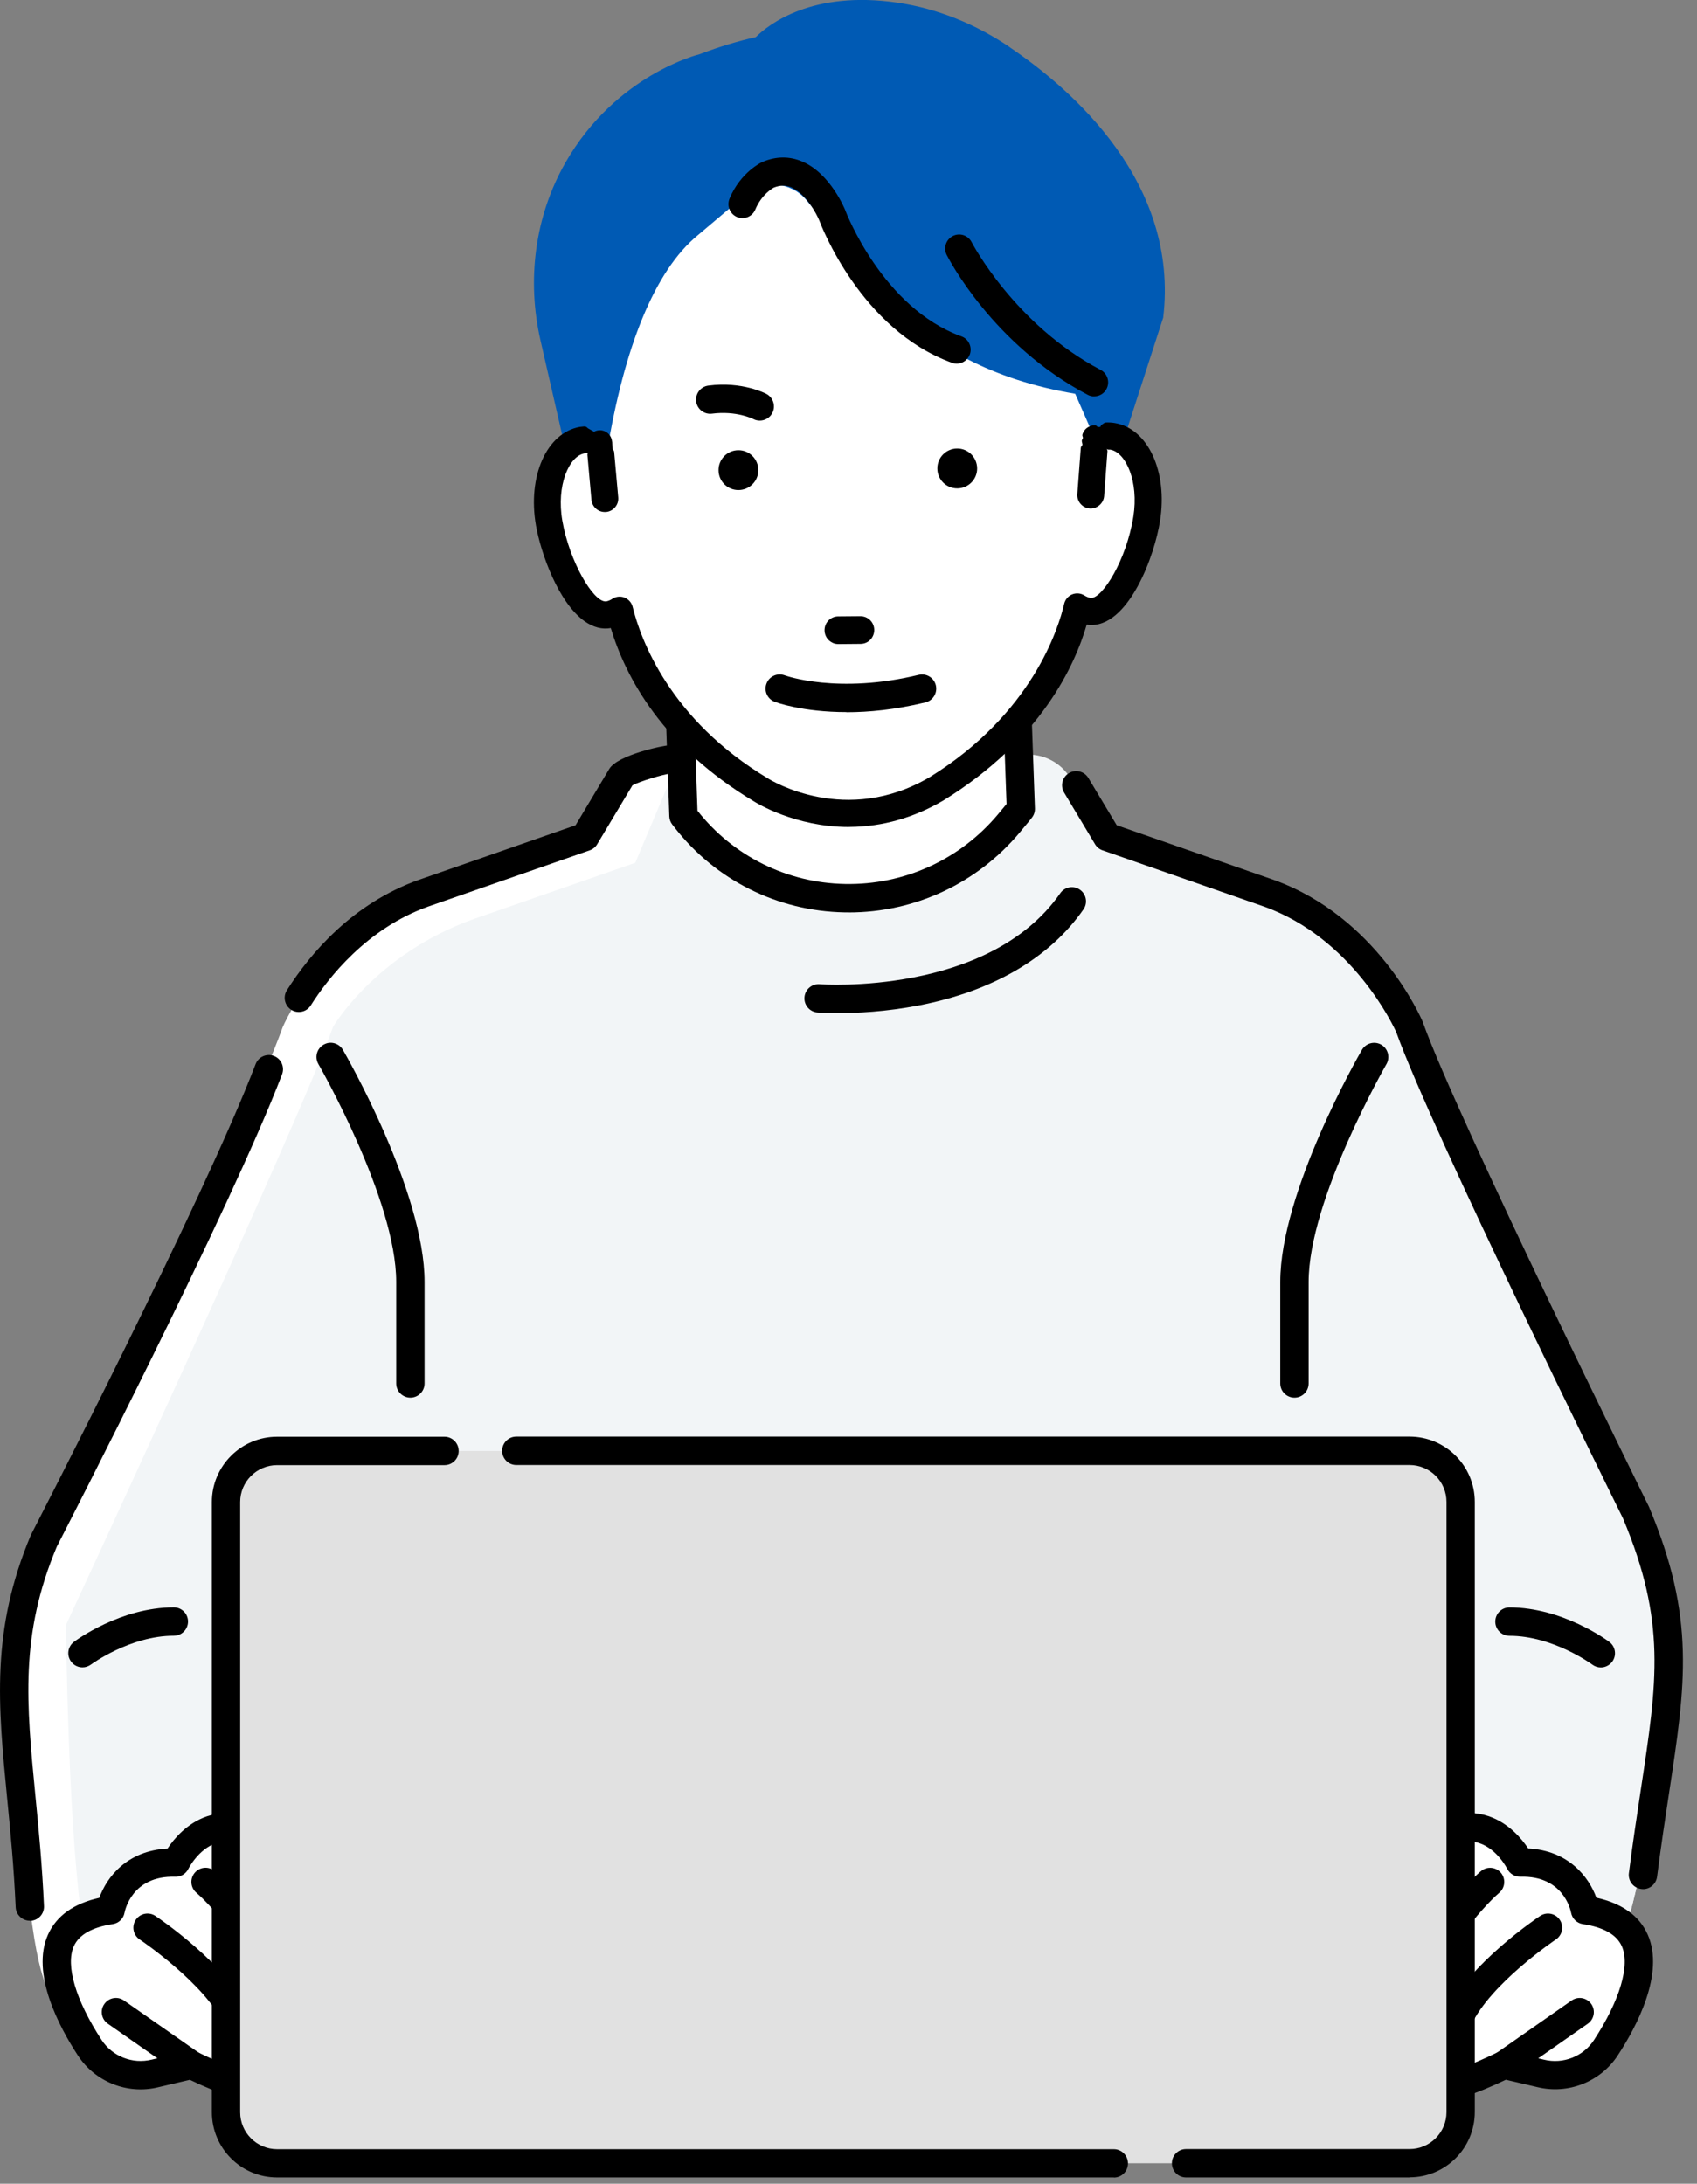 <svg width="108" height="139" viewBox="0 0 108 139" fill="none" xmlns="http://www.w3.org/2000/svg">
<rect x="0" y="0" width="108" height="139" fill="#808080" stroke="none"/>
<g clip-path="url(#clip0_7262_131395)">
<path d="M89.7 65.367C89.7 65.367 87.017 59.098 80.752 56.856L70.463 53.274L68.492 49.982L42.604 48.346C42.159 48.346 39.782 49.026 39.551 49.409L37.233 53.274L26.945 56.856C20.684 59.098 17.997 65.367 17.997 65.367C15.758 71.637 0.998 103.443 0.998 103.443C1.447 132.112 4.131 126.734 4.131 126.734L53.846 124.413L100.306 125.611C100.306 125.611 104.333 131.435 106.345 102.093C106.345 102.093 91.93 71.633 89.696 65.363L89.7 65.367Z" fill="white"/>
<path d="M89.7 65.367C89.7 65.367 87.017 59.098 80.752 56.857L70.463 53.274L68.106 49.504C67.526 48.577 66.504 48.02 65.411 48.031L42.608 48.346C42.163 48.346 42.978 49.027 42.747 49.409L40.43 54.918L30.142 58.501C23.88 60.742 21.193 65.367 21.193 65.367C18.955 71.637 4.194 103.443 4.194 103.443C4.644 132.112 7.327 126.734 7.327 126.734L53.85 124.413L100.31 125.611C100.31 125.611 104.337 131.435 106.349 102.093C106.349 102.093 91.934 71.633 89.7 65.363V65.367Z" fill="#F2F5F7"/>
<path d="M104.56 120.245C104.52 120.245 104.484 120.245 104.444 120.237C103.951 120.173 103.601 119.723 103.665 119.23C103.92 117.232 104.194 115.444 104.432 113.864C105.474 107.009 106.05 103.231 103.291 96.651C102.639 95.334 91.099 71.955 88.861 65.705C88.69 65.323 86.078 59.722 80.449 57.708L70.169 54.126C69.97 54.058 69.799 53.919 69.692 53.739L67.72 50.447C67.466 50.021 67.601 49.468 68.03 49.209C68.455 48.955 69.008 49.09 69.266 49.52L71.071 52.529L81.053 56.004C87.617 58.353 90.415 64.742 90.531 65.013C90.538 65.029 90.546 65.049 90.55 65.064C92.745 71.215 104.802 95.628 104.925 95.875C104.933 95.891 104.941 95.907 104.949 95.927C107.919 102.989 107.279 107.184 106.221 114.135C105.983 115.703 105.712 117.482 105.458 119.461C105.398 119.915 105.013 120.249 104.568 120.249L104.56 120.245Z" fill="black"/>
<path d="M1.897 122.259C1.42 122.259 1.018 121.881 0.998 121.399C0.883 118.847 0.668 116.634 0.458 114.493C-0.127 108.506 -0.584 103.777 1.96 97.718C1.968 97.698 1.98 97.674 1.992 97.654C2.099 97.443 12.964 76.381 16.267 67.735C16.446 67.269 16.967 67.039 17.432 67.214C17.897 67.393 18.128 67.914 17.953 68.38C14.673 76.963 4.099 97.507 3.614 98.45C1.257 104.075 1.678 108.374 2.254 114.321C2.457 116.387 2.684 118.724 2.799 121.323C2.823 121.821 2.437 122.243 1.94 122.267C1.924 122.267 1.913 122.267 1.901 122.267L1.897 122.259Z" fill="black"/>
<path d="M19.018 64.416C18.851 64.416 18.684 64.372 18.537 64.277C18.116 64.01 17.992 63.453 18.259 63.031C19.765 60.654 22.445 57.51 26.643 56.009L36.629 52.53L38.775 48.943C39.312 48.051 42.234 47.442 42.6 47.442C43.097 47.442 43.502 47.844 43.502 48.346C43.502 48.848 43.109 49.242 42.616 49.25C42.242 49.282 40.688 49.739 40.25 49.99L38.004 53.74C37.897 53.923 37.726 54.058 37.527 54.126L27.239 57.709C23.335 59.106 20.886 62.247 19.777 63.998C19.606 64.269 19.316 64.416 19.018 64.416Z" fill="black"/>
<path d="M43.498 51.928L43.049 38.94H64.52L64.969 51.483C64.969 51.483 64.691 51.833 64.202 52.418C58.791 58.867 48.793 58.751 43.629 52.104C43.586 52.044 43.538 51.988 43.494 51.928H43.498Z" fill="white"/>
<path d="M54.017 58.075C53.926 58.075 53.839 58.075 53.747 58.075C49.477 57.995 45.534 56.021 42.922 52.661L42.783 52.482C42.668 52.335 42.604 52.151 42.596 51.965L42.147 38.975C42.139 38.733 42.23 38.494 42.401 38.319C42.572 38.144 42.807 38.044 43.049 38.044H64.52C65.005 38.044 65.403 38.43 65.419 38.912L65.864 51.455C65.872 51.67 65.804 51.877 65.673 52.044C65.673 52.044 65.391 52.406 64.89 52.999C62.175 56.236 58.223 58.079 54.013 58.079L54.017 58.075ZM44.389 51.606C46.667 54.5 50.086 56.2 53.783 56.268C57.544 56.339 61.093 54.723 63.514 51.833C63.749 51.554 63.932 51.331 64.059 51.176L63.654 39.839H43.984L44.389 51.606Z" fill="black"/>
<path d="M11.179 118.561C11.179 118.561 12.857 115.09 16.212 116.77C16.212 116.77 17.106 111.786 20.795 116.32C20.795 116.32 25.939 130.654 20.907 131.829C20.907 131.829 18.78 130.821 16.096 127.629C16.096 127.629 22.024 136.251 12.181 131.435L9.851 131.98C8.265 132.366 6.603 131.713 5.709 130.348C4.377 128.314 1.105 122.478 7.033 121.582C7.033 121.582 7.593 118.445 11.171 118.557L11.179 118.561Z" fill="white"/>
<path d="M16.617 133.799C15.54 133.799 14.061 133.333 12.082 132.386L10.062 132.86C8.114 133.333 6.063 132.525 4.962 130.845C3.777 129.034 1.948 125.623 3.053 123.147C3.586 121.953 4.687 121.164 6.321 120.802C6.782 119.508 8.062 117.801 10.662 117.665C11.068 117.052 11.895 116.053 13.163 115.619C13.95 115.349 14.777 115.337 15.627 115.575C15.934 114.803 16.514 113.852 17.548 113.581C18.76 113.267 20.052 113.975 21.495 115.751C21.559 115.83 21.61 115.918 21.646 116.017C22.044 117.128 25.478 126.988 23.296 131.005C22.807 131.9 22.056 132.493 21.113 132.712C20.915 132.76 20.708 132.736 20.525 132.649C20.474 132.625 19.802 132.298 18.76 131.49C18.808 132.115 18.692 132.688 18.311 133.13C17.925 133.58 17.373 133.807 16.621 133.807L16.617 133.799ZM12.185 130.535C12.32 130.535 12.455 130.567 12.578 130.626C16.24 132.418 16.939 131.944 16.947 131.94C17.154 131.586 16.498 129.802 15.357 128.139C15.083 127.74 15.17 127.203 15.552 126.909C15.934 126.618 16.478 126.678 16.788 127.044C18.724 129.345 20.354 130.455 21.002 130.845C21.296 130.71 21.527 130.475 21.714 130.133C23.212 127.374 21.034 119.692 20 116.766C19.011 115.579 18.319 115.241 18.001 115.321C17.587 115.428 17.21 116.32 17.098 116.925C17.047 117.204 16.868 117.442 16.613 117.57C16.359 117.697 16.061 117.697 15.81 117.57C15.047 117.188 14.375 117.108 13.747 117.323C12.618 117.709 11.998 118.939 11.99 118.951C11.835 119.274 11.505 119.477 11.151 119.461C8.38 119.373 7.947 121.646 7.927 121.742C7.86 122.124 7.558 122.418 7.176 122.474C5.86 122.673 5.029 123.147 4.699 123.879C4.155 125.097 4.819 127.33 6.468 129.854C7.152 130.897 8.428 131.399 9.645 131.104L11.978 130.559C12.046 130.543 12.113 130.535 12.185 130.535Z" fill="black"/>
<path d="M12.185 132.338C12.006 132.338 11.827 132.286 11.672 132.175L6.862 128.815C6.452 128.529 6.353 127.967 6.639 127.561C6.925 127.151 7.486 127.052 7.891 127.338L12.701 130.698C13.111 130.985 13.21 131.546 12.924 131.952C12.749 132.203 12.471 132.338 12.185 132.338Z" fill="black"/>
<path d="M15.095 129.428C14.753 129.428 14.427 129.233 14.276 128.903C13.059 126.259 8.933 123.481 8.889 123.453C8.476 123.178 8.364 122.617 8.639 122.203C8.913 121.789 9.473 121.678 9.887 121.952C10.074 122.076 14.478 125.041 15.909 128.146C16.116 128.6 15.921 129.133 15.468 129.344C15.345 129.4 15.218 129.428 15.091 129.428H15.095Z" fill="black"/>
<path d="M15.766 123.828C15.476 123.828 15.189 123.688 15.014 123.425C13.77 121.559 12.514 120.492 12.502 120.48C12.12 120.161 12.073 119.592 12.391 119.21C12.709 118.828 13.277 118.776 13.659 119.094C13.719 119.142 15.118 120.321 16.517 122.422C16.791 122.836 16.68 123.398 16.267 123.672C16.112 123.776 15.941 123.824 15.77 123.824L15.766 123.828Z" fill="black"/>
<path d="M96.732 118.561C96.732 118.561 95.054 115.09 91.699 116.77C91.699 116.77 90.805 111.786 87.115 116.32C87.115 116.32 81.971 130.654 87.004 131.829C87.004 131.829 89.131 130.821 91.814 127.629C91.814 127.629 85.887 136.251 95.73 131.435L98.06 131.98C99.646 132.366 101.308 131.713 102.202 130.348C103.534 128.314 106.805 122.478 100.878 121.582C100.878 121.582 100.318 118.445 96.74 118.557L96.732 118.561Z" fill="white"/>
<path d="M91.294 133.799C90.543 133.799 89.99 133.572 89.605 133.122C89.39 132.871 89.104 132.366 89.168 131.474C88.118 132.29 87.442 132.617 87.391 132.641C87.208 132.728 86.997 132.748 86.802 132.704C85.864 132.485 85.109 131.896 84.62 130.997C82.437 126.98 85.872 117.124 86.27 116.009C86.305 115.914 86.353 115.822 86.421 115.742C87.864 113.967 89.156 113.262 90.368 113.573C91.402 113.84 91.982 114.795 92.288 115.567C93.135 115.328 93.962 115.344 94.753 115.611C96.021 116.045 96.848 117.044 97.254 117.657C99.849 117.793 101.129 119.5 101.595 120.794C103.232 121.156 104.33 121.944 104.862 123.139C105.967 125.615 104.143 129.026 102.954 130.837C101.853 132.517 99.802 133.325 97.846 132.852L95.834 132.382C93.855 133.329 92.372 133.795 91.298 133.795L91.294 133.799ZM90.969 131.952C90.969 131.952 91.684 132.41 95.329 130.626C95.516 130.535 95.727 130.511 95.93 130.559L98.259 131.104C99.484 131.403 100.76 130.901 101.444 129.854C103.093 127.33 103.757 125.097 103.213 123.879C102.883 123.143 102.052 122.673 100.736 122.474C100.354 122.418 100.052 122.12 99.985 121.741C99.937 121.507 99.448 119.381 96.761 119.46C96.415 119.472 96.081 119.273 95.922 118.955C95.906 118.927 95.282 117.701 94.153 117.323C93.529 117.112 92.857 117.195 92.101 117.574C91.847 117.701 91.549 117.701 91.294 117.574C91.04 117.446 90.861 117.207 90.813 116.929C90.702 116.328 90.325 115.436 89.911 115.328C89.589 115.245 88.901 115.587 87.911 116.773C86.882 119.699 84.703 127.386 86.198 130.141C86.385 130.483 86.615 130.714 86.91 130.853C87.554 130.467 89.183 129.356 91.124 127.052C91.434 126.685 91.974 126.626 92.36 126.916C92.742 127.207 92.829 127.748 92.555 128.146C91.414 129.81 90.754 131.594 90.972 131.956L90.969 131.952Z" fill="black"/>
<path d="M95.727 132.338C95.441 132.338 95.162 132.203 94.987 131.952C94.701 131.542 94.805 130.981 95.21 130.698L100.02 127.338C100.43 127.052 100.99 127.155 101.273 127.561C101.559 127.971 101.455 128.533 101.05 128.815L96.24 132.175C96.081 132.286 95.902 132.338 95.727 132.338Z" fill="black"/>
<path d="M92.816 129.428C92.689 129.428 92.562 129.4 92.439 129.344C91.986 129.137 91.791 128.6 91.998 128.146C93.429 125.037 97.833 122.076 98.02 121.952C98.434 121.678 98.994 121.789 99.268 122.203C99.543 122.617 99.431 123.178 99.018 123.453C98.978 123.481 94.852 126.259 93.631 128.903C93.48 129.233 93.154 129.428 92.812 129.428H92.816Z" fill="black"/>
<path d="M92.145 123.827C91.974 123.827 91.799 123.78 91.648 123.676C91.234 123.402 91.123 122.84 91.397 122.426C92.797 120.324 94.196 119.146 94.256 119.098C94.637 118.78 95.206 118.832 95.524 119.214C95.842 119.596 95.79 120.165 95.409 120.484C95.409 120.484 94.14 121.558 92.896 123.429C92.721 123.688 92.435 123.831 92.145 123.831V123.827Z" fill="black"/>
<path d="M82.381 88.965C81.884 88.965 81.478 88.562 81.478 88.061V81.596C81.478 75.88 86.46 67.194 86.674 66.828C86.925 66.398 87.473 66.251 87.907 66.498C88.336 66.748 88.483 67.298 88.237 67.731C88.189 67.819 83.283 76.362 83.283 81.596V88.061C83.283 88.559 82.882 88.965 82.381 88.965Z" fill="black"/>
<path d="M26.118 88.964C25.622 88.964 25.216 88.562 25.216 88.061V81.596C25.216 76.361 20.314 67.819 20.263 67.731C20.012 67.301 20.159 66.748 20.593 66.497C21.022 66.246 21.575 66.394 21.825 66.828C22.036 67.194 27.021 75.876 27.021 81.596V88.061C27.021 88.558 26.619 88.964 26.118 88.964Z" fill="black"/>
<path d="M89.712 92.356H17.635C15.841 92.356 14.387 93.812 14.387 95.609V134.444C14.387 136.241 15.841 137.697 17.635 137.697H89.712C91.505 137.697 92.96 136.241 92.96 134.444V95.609C92.96 93.812 91.505 92.356 89.712 92.356Z" fill="#E1E1E1"/>
<path d="M70.885 138.6H17.635C15.345 138.6 13.484 136.737 13.484 134.444V95.608C13.484 93.315 15.345 91.452 17.635 91.452H28.289C28.785 91.452 29.191 91.854 29.191 92.356C29.191 92.857 28.79 93.259 28.289 93.259H17.635C16.339 93.259 15.285 94.314 15.285 95.612V134.448C15.285 135.745 16.339 136.8 17.635 136.8H70.885C71.381 136.8 71.787 137.202 71.787 137.704C71.787 138.205 71.385 138.608 70.885 138.608V138.6Z" fill="black"/>
<path d="M89.708 138.6H75.484C74.987 138.6 74.582 138.198 74.582 137.696C74.582 137.195 74.983 136.792 75.484 136.792H89.708C91.004 136.792 92.057 135.738 92.057 134.44V95.604C92.057 94.306 91.004 93.252 89.708 93.252H32.86C32.364 93.252 31.958 92.85 31.958 92.348C31.958 91.846 32.359 91.444 32.86 91.444H89.708C91.998 91.444 93.858 93.307 93.858 95.6V134.436C93.858 136.729 91.998 138.592 89.708 138.592V138.6Z" fill="black"/>
<path d="M5.252 106.133C4.977 106.133 4.707 106.01 4.528 105.771C4.23 105.373 4.309 104.807 4.707 104.509C4.826 104.417 7.669 102.312 11.063 102.312C11.56 102.312 11.966 102.714 11.966 103.215C11.966 103.717 11.564 104.119 11.063 104.119C8.285 104.119 5.812 105.938 5.788 105.954C5.625 106.073 5.438 106.133 5.252 106.133Z" fill="black"/>
<path d="M101.876 106.138C101.69 106.138 101.499 106.078 101.34 105.959C101.304 105.931 98.839 104.124 96.064 104.124C95.568 104.124 95.162 103.722 95.162 103.22C95.162 102.718 95.564 102.316 96.064 102.316C99.456 102.316 102.302 104.422 102.421 104.514C102.819 104.812 102.898 105.378 102.6 105.776C102.425 106.01 102.151 106.138 101.88 106.138H101.876Z" fill="black"/>
<path d="M70.809 27.777C70.431 27.718 70.053 27.777 69.688 27.933C69.429 25.6 70.212 26.922 69.417 25.063L68.431 22.607C57.61 20.795 54.49 13.988 51.309 10.258C50.328 9.108 48.606 8.969 47.453 9.944L44.42 12.508C41.661 14.764 39.121 18.662 38.028 25.321L38.183 28.156C37.817 28.004 37.435 27.949 37.062 28.016C35.44 28.303 34.498 30.671 34.959 33.299C35.42 35.93 37.117 39.413 38.739 39.126C38.994 39.079 39.232 38.979 39.451 38.836C40.035 41.212 42.047 46.451 48.475 50.296C48.475 50.296 53.734 53.656 59.598 50.217C65.971 46.28 68.022 41.013 68.575 38.629C68.797 38.768 69.032 38.868 69.29 38.907C70.916 39.17 72.566 35.659 72.987 33.024C73.409 30.389 72.434 28.036 70.809 27.773V27.777Z" fill="white"/>
<path d="M64.262 3.001C62.115 1.548 59.686 0.549 57.122 0.171C51.7 -0.629 48.921 1.548 48.098 2.364C47.013 2.607 45.82 2.957 44.508 3.455C44.508 3.455 39.193 4.733 35.977 10.365C34.029 13.781 33.516 17.841 34.399 21.678L35.985 28.593C36.295 28.291 36.653 28.091 37.058 28.02C37.436 27.952 37.814 28.008 38.179 28.159L38.625 28.792C39.718 22.128 41.658 17.224 44.417 14.967L47.45 12.403C48.603 11.428 50.324 11.564 51.306 12.718C54.486 16.448 57.607 23.255 68.428 25.066L69.684 27.936C69.426 25.604 70.479 29.799 69.684 27.936C70.05 27.781 70.427 27.717 70.805 27.781C71.052 27.821 71.282 27.916 71.497 28.044L74.029 20.218C75.051 11.667 68.305 5.744 64.258 3.005L64.262 3.001Z" fill="#005AB4"/>
<path d="M70.928 27.009C70.733 26.977 70.538 26.969 70.344 26.981L68.92 28.016C68.948 28.259 69.087 28.478 69.298 28.601C69.509 28.724 69.763 28.74 69.99 28.645C70.232 28.541 70.467 28.506 70.685 28.541C71.719 28.709 72.602 30.544 72.224 32.904C71.783 35.659 70.208 38.27 69.413 38.147C69.27 38.123 69.127 38.067 68.98 37.976C68.769 37.844 68.507 37.824 68.276 37.916C68.046 38.011 67.879 38.214 67.819 38.457C67.275 40.81 65.287 45.794 59.205 49.551C53.838 52.7 49.079 49.77 48.861 49.635C42.707 45.953 40.767 40.997 40.19 38.656C40.131 38.413 39.96 38.214 39.725 38.123C39.495 38.031 39.232 38.055 39.022 38.191C38.875 38.286 38.736 38.342 38.592 38.37C37.793 38.509 36.187 35.917 35.706 33.171C35.293 30.814 36.155 28.967 37.181 28.788C37.4 28.748 37.634 28.78 37.881 28.884C38.123 28.983 38.406 28.951 38.62 28.796C38.835 28.641 38.958 28.386 38.942 28.123L37.348 27.224C37.205 27.224 37.058 27.24 36.915 27.264C34.844 27.63 33.643 30.345 34.188 33.446C34.621 35.91 36.434 40.332 38.863 39.902C38.883 39.902 38.902 39.894 38.922 39.89C39.785 42.792 42.071 47.386 48.05 50.965C48.201 51.06 50.654 52.589 54.088 52.565C55.853 52.553 57.881 52.131 59.992 50.893C65.935 47.223 68.272 42.589 69.095 39.675C69.115 39.679 69.135 39.683 69.159 39.687C69.266 39.703 69.37 39.711 69.473 39.711C71.743 39.695 73.361 35.523 73.738 33.163C74.235 30.058 72.999 27.359 70.92 27.021L70.928 27.009Z" fill="black"/>
<path d="M69.426 32.291C69.406 32.291 69.382 32.291 69.362 32.291C68.937 32.26 68.619 31.886 68.651 31.459L68.917 27.877C68.949 27.451 69.319 27.128 69.744 27.16C70.169 27.192 70.487 27.566 70.455 27.992L70.189 31.575C70.157 31.981 69.823 32.288 69.426 32.291Z" fill="black"/>
<path d="M38.501 32.515C38.103 32.515 37.765 32.212 37.73 31.81L37.412 28.231C37.372 27.805 37.686 27.427 38.111 27.392C38.541 27.356 38.91 27.67 38.95 28.096L39.268 31.675C39.308 32.101 38.994 32.479 38.568 32.515C38.548 32.515 38.525 32.515 38.505 32.515H38.501Z" fill="black"/>
<path d="M73.608 33.131C73.437 34.186 72.98 35.818 72.201 37.239C71.62 38.294 70.682 39.552 69.482 39.56C69.382 39.56 69.287 39.552 69.191 39.536L69.128 39.524C69.052 39.508 68.985 39.556 68.969 39.624C68.261 42.131 66.146 46.916 59.929 50.758C58.084 51.84 56.12 52.398 54.097 52.41H54.017C50.666 52.41 48.237 50.897 48.13 50.829C42.302 47.342 39.984 42.928 39.066 39.839C39.05 39.779 38.991 39.735 38.931 39.735L38.847 39.747C38.347 39.839 37.842 39.707 37.349 39.361C35.715 38.21 34.634 35.097 34.336 33.406C33.807 30.384 34.956 27.741 36.951 27.391C37.035 27.375 37.118 27.371 37.206 27.367L37.249 28.207C37.253 28.283 37.269 28.358 37.293 28.43L37.309 28.625C37.261 28.625 37.214 28.629 37.17 28.637C36.077 28.832 35.154 30.747 35.58 33.187C36.033 35.778 37.559 38.509 38.545 38.509C38.577 38.509 38.605 38.509 38.629 38.501C38.792 38.473 38.947 38.406 39.11 38.302C39.281 38.194 39.495 38.171 39.682 38.246C39.869 38.322 40.012 38.485 40.06 38.684C40.565 40.742 42.433 45.945 48.794 49.751C48.997 49.878 53.855 52.855 59.285 49.667C65.88 45.595 67.593 40.077 67.963 38.481C68.011 38.282 68.15 38.119 68.337 38.039C68.523 37.96 68.738 37.98 68.909 38.087C69.072 38.191 69.231 38.254 69.394 38.282C69.418 38.282 69.438 38.286 69.462 38.286C70.372 38.286 71.906 35.766 72.364 32.92C72.753 30.476 71.803 28.573 70.706 28.394C70.662 28.386 70.615 28.394 70.567 28.394L70.595 27.996C70.615 27.753 70.535 27.514 70.376 27.327C70.34 27.283 70.3 27.248 70.257 27.212L70.392 27.116C70.559 27.108 70.734 27.116 70.905 27.144C72.904 27.471 74.089 30.094 73.604 33.123L73.608 33.131ZM37.87 31.794L37.615 28.947C37.651 28.955 37.687 28.967 37.722 28.979C37.858 29.055 38.013 29.103 38.176 29.103H38.184C38.184 29.103 38.215 29.103 38.227 29.103C38.474 29.091 38.7 28.979 38.863 28.8L39.122 31.686C39.138 31.853 39.086 32.016 38.979 32.148C38.871 32.279 38.72 32.359 38.553 32.375C38.533 32.375 38.514 32.375 38.498 32.375C38.176 32.375 37.901 32.124 37.87 31.797V31.794ZM69.935 28.517C69.752 28.593 69.541 28.581 69.37 28.482C69.223 28.394 69.116 28.251 69.076 28.084L70.014 27.403C70.07 27.439 70.126 27.474 70.165 27.522C70.277 27.65 70.328 27.813 70.316 27.984L70.285 28.418C70.169 28.438 70.054 28.47 69.935 28.517ZM69.664 27.303L69.108 27.709C69.144 27.614 69.195 27.522 69.275 27.455C69.386 27.359 69.517 27.311 69.66 27.307L69.664 27.303ZM69.013 28.537C69.076 28.609 69.144 28.673 69.231 28.724C69.478 28.872 69.784 28.888 70.05 28.776C70.126 28.744 70.193 28.728 70.265 28.712L70.054 31.563C70.03 31.905 69.716 32.176 69.378 32.148C69.032 32.12 68.77 31.817 68.798 31.467L69.016 28.537H69.013Z" fill="black"/>
<path d="M54.014 52.641C50.595 52.641 48.11 51.092 48.007 51.025C42.167 47.533 39.814 43.103 38.871 39.978C38.315 40.078 37.758 39.93 37.214 39.552C35.524 38.362 34.411 35.181 34.109 33.45C33.56 30.305 34.789 27.546 36.908 27.172C36.983 27.16 37.063 27.152 37.142 27.148H37.182C37.246 27.14 37.301 27.16 37.349 27.2C37.393 27.24 37.42 27.296 37.424 27.355L37.468 28.195C37.468 28.247 37.48 28.299 37.5 28.362C37.504 28.378 37.508 28.394 37.508 28.406L37.524 28.601C37.528 28.657 37.512 28.713 37.48 28.756C37.532 28.721 37.599 28.705 37.663 28.721C37.703 28.729 37.746 28.741 37.79 28.756C37.806 28.76 37.818 28.768 37.83 28.776C37.941 28.84 38.056 28.868 38.172 28.868C38.398 28.856 38.569 28.776 38.697 28.637C38.756 28.569 38.852 28.546 38.935 28.577C39.019 28.605 39.078 28.681 39.086 28.772L39.344 31.658C39.364 31.885 39.297 32.108 39.15 32.283C39.003 32.459 38.796 32.57 38.569 32.59C38.538 32.59 38.506 32.594 38.478 32.59C38.053 32.59 37.679 32.248 37.639 31.81L37.385 28.963C37.381 28.908 37.397 28.852 37.428 28.808C37.393 28.832 37.353 28.848 37.309 28.848C37.269 28.848 37.23 28.848 37.194 28.86C36.208 29.035 35.397 30.906 35.787 33.147C36.24 35.743 37.742 38.282 38.53 38.282H38.573C38.705 38.258 38.832 38.207 38.971 38.115C39.205 37.964 39.496 37.936 39.75 38.039C40.005 38.143 40.199 38.362 40.263 38.633C40.764 40.663 42.604 45.798 48.893 49.56C49.096 49.687 53.843 52.593 59.154 49.476C65.669 45.452 67.363 40.01 67.725 38.438C67.788 38.167 67.975 37.944 68.23 37.836C68.484 37.733 68.774 37.753 69.009 37.9C69.148 37.988 69.279 38.039 69.414 38.063C69.418 38.063 69.43 38.063 69.446 38.063C70.157 38.063 71.676 35.695 72.129 32.888C72.487 30.643 71.648 28.784 70.658 28.621C70.599 28.621 70.571 28.621 70.547 28.621C70.503 28.621 70.46 28.605 70.424 28.577C70.46 28.617 70.484 28.669 70.48 28.725L70.269 31.575C70.253 31.798 70.142 32.013 69.967 32.16C69.792 32.307 69.569 32.387 69.35 32.367C68.881 32.331 68.528 31.917 68.563 31.447L68.782 28.518C68.79 28.43 68.846 28.354 68.925 28.323C68.893 28.263 68.87 28.195 68.854 28.128C68.834 28.04 68.865 27.944 68.941 27.893L68.965 27.877C68.889 27.817 68.862 27.713 68.897 27.622C68.953 27.479 69.028 27.363 69.128 27.276C69.275 27.148 69.458 27.077 69.653 27.073C69.748 27.061 69.835 27.128 69.871 27.216H69.875C69.923 27.18 69.979 27.164 70.034 27.172C70.046 27.116 70.078 27.069 70.122 27.033L70.257 26.937C70.293 26.913 70.332 26.898 70.376 26.893C70.559 26.886 70.746 26.893 70.937 26.925C73.059 27.272 74.328 30.01 73.827 33.163C73.656 34.234 73.187 35.898 72.392 37.343C71.783 38.45 70.786 39.771 69.478 39.783C69.362 39.787 69.251 39.775 69.16 39.759C68.42 42.323 66.262 47.108 60.044 50.949C58.16 52.056 56.16 52.621 54.093 52.637H54.014V52.641ZM38.903 39.516C39.098 39.516 39.237 39.624 39.285 39.775C40.191 42.828 42.485 47.187 48.249 50.638C48.353 50.706 50.73 52.187 54.022 52.187H54.101C56.085 52.171 58.009 51.626 59.822 50.563C65.968 46.765 68.058 42.04 68.758 39.564C68.806 39.377 68.985 39.266 69.18 39.305L69.235 39.313C69.307 39.325 69.394 39.337 69.478 39.333C70.575 39.325 71.457 38.127 72.006 37.128C72.773 35.731 73.222 34.126 73.389 33.091C73.855 30.189 72.749 27.678 70.873 27.371C70.805 27.359 70.738 27.351 70.67 27.347C70.79 27.546 70.845 27.777 70.825 28.016L70.813 28.187C72.014 28.446 73 30.392 72.59 32.96C72.141 35.763 70.591 38.513 69.466 38.513C69.434 38.513 69.402 38.513 69.366 38.505C69.164 38.473 68.977 38.398 68.79 38.278C68.679 38.211 68.543 38.199 68.424 38.25C68.305 38.302 68.214 38.406 68.186 38.533C67.812 40.149 66.075 45.738 59.408 49.858C53.862 53.114 48.889 50.073 48.679 49.942C42.251 46.096 40.362 40.826 39.845 38.74C39.814 38.613 39.722 38.509 39.603 38.457C39.484 38.41 39.344 38.422 39.233 38.493C39.046 38.613 38.864 38.688 38.673 38.724C38.641 38.732 38.593 38.74 38.526 38.732C37.317 38.732 35.795 35.719 35.361 33.223C34.916 30.667 35.87 28.709 37.063 28.426C37.043 28.35 37.031 28.283 37.031 28.215L36.999 27.61C35.131 27.94 34.061 30.468 34.57 33.366C34.86 35.022 35.91 38.063 37.488 39.174C37.929 39.484 38.379 39.604 38.82 39.524L38.907 39.508C38.907 39.508 38.911 39.508 38.915 39.508L38.903 39.516ZM38.096 31.774C38.116 31.981 38.291 32.144 38.498 32.144C38.641 32.132 38.74 32.08 38.808 31.997C38.879 31.913 38.911 31.806 38.899 31.698L38.677 29.206C38.541 29.27 38.394 29.31 38.239 29.318C38.224 29.318 38.204 29.318 38.18 29.318C38.072 29.318 37.969 29.302 37.866 29.274L38.088 31.766L38.096 31.774ZM69.203 28.967L69.017 31.487C69.001 31.71 69.168 31.909 69.39 31.925C69.49 31.933 69.597 31.897 69.68 31.826C69.764 31.754 69.82 31.65 69.828 31.547L70.014 29.027C69.748 29.107 69.458 29.083 69.207 28.967H69.203ZM69.35 28.159C69.386 28.211 69.43 28.255 69.482 28.287C69.589 28.35 69.724 28.358 69.844 28.311C69.915 28.279 69.99 28.255 70.07 28.235L70.09 27.968C70.098 27.865 70.066 27.769 70.006 27.686L69.35 28.163V28.159Z" fill="black"/>
<path d="M61.149 21.544C56.013 19.684 53.707 13.53 53.687 13.471C53.687 13.463 53.684 13.455 53.679 13.447C53.644 13.351 52.737 11.138 51 10.405C50.225 10.079 49.418 10.087 48.603 10.425C48.595 10.425 48.583 10.433 48.575 10.437C48.52 10.461 47.239 11.074 46.564 12.694C46.401 13.081 46.584 13.522 46.965 13.686C47.347 13.849 47.788 13.666 47.951 13.28C48.372 12.268 49.112 11.858 49.199 11.815C49.629 11.639 50.026 11.636 50.416 11.799C51.37 12.197 52.081 13.518 52.28 14.004C52.443 14.442 54.912 20.891 60.64 22.965C60.728 22.996 60.815 23.008 60.903 23.008C61.209 23.008 61.495 22.813 61.606 22.507C61.745 22.113 61.543 21.679 61.153 21.54L61.149 21.544Z" fill="black"/>
<path d="M60.898 23.076C60.803 23.076 60.708 23.06 60.616 23.028C54.828 20.93 52.32 14.311 52.216 14.028C52.025 13.558 51.318 12.253 50.388 11.858C50.014 11.703 49.632 11.707 49.219 11.874C49.143 11.914 48.42 12.312 48.002 13.307C47.919 13.511 47.76 13.666 47.557 13.749C47.354 13.833 47.136 13.829 46.933 13.749C46.734 13.666 46.575 13.507 46.496 13.303C46.412 13.101 46.416 12.878 46.496 12.675C47.183 11.027 48.483 10.409 48.539 10.386C48.547 10.382 48.559 10.378 48.571 10.374C49.402 10.027 50.225 10.019 51.016 10.354C52.777 11.098 53.691 13.335 53.731 13.431L53.739 13.455C53.763 13.518 56.072 19.649 61.165 21.492C61.586 21.647 61.809 22.117 61.654 22.543C61.538 22.865 61.232 23.084 60.894 23.084L60.898 23.076ZM49.827 11.62C50.034 11.62 50.236 11.659 50.435 11.743C51.409 12.149 52.137 13.495 52.336 13.98C52.439 14.263 54.927 20.831 60.66 22.909C60.735 22.937 60.819 22.953 60.898 22.949C61.185 22.949 61.447 22.762 61.542 22.491C61.67 22.133 61.487 21.731 61.129 21.603C55.981 19.74 53.651 13.554 53.627 13.495L53.62 13.475C53.584 13.379 52.689 11.19 50.972 10.465C50.213 10.147 49.422 10.151 48.623 10.485C48.615 10.485 48.607 10.493 48.599 10.497C48.543 10.521 47.287 11.118 46.615 12.722C46.543 12.893 46.543 13.081 46.615 13.252C46.687 13.423 46.818 13.558 46.985 13.63C47.156 13.702 47.342 13.702 47.513 13.63C47.684 13.558 47.819 13.427 47.887 13.256C48.32 12.221 49.08 11.803 49.167 11.759C49.398 11.667 49.616 11.62 49.827 11.616V11.62Z" fill="black"/>
<path d="M60.891 23.148C60.791 23.148 60.688 23.132 60.593 23.096C54.781 20.99 52.256 14.335 52.149 14.052C51.962 13.59 51.27 12.308 50.36 11.926C50.006 11.779 49.641 11.783 49.247 11.942C49.175 11.982 48.476 12.368 48.07 13.335C47.979 13.554 47.808 13.726 47.585 13.817C47.367 13.909 47.124 13.905 46.906 13.813C46.687 13.722 46.516 13.546 46.428 13.328C46.337 13.108 46.341 12.866 46.428 12.643C47.128 10.967 48.452 10.338 48.511 10.314C48.52 10.314 48.527 10.306 48.539 10.302C49.394 9.944 50.237 9.936 51.048 10.278C52.837 11.031 53.763 13.3 53.799 13.395L53.807 13.419C53.831 13.483 56.164 19.593 61.189 21.412C61.411 21.492 61.59 21.655 61.69 21.874C61.789 22.089 61.801 22.332 61.722 22.559C61.594 22.909 61.264 23.148 60.891 23.148ZM49.839 11.548C50.054 11.548 50.257 11.592 50.463 11.675C51.461 12.094 52.201 13.459 52.399 13.952C52.503 14.231 54.979 20.771 60.68 22.837C60.748 22.861 60.823 22.865 60.895 22.873C61.153 22.873 61.384 22.706 61.471 22.463C61.586 22.141 61.419 21.787 61.101 21.667C55.938 19.796 53.58 13.578 53.556 13.515L53.548 13.495C53.513 13.403 52.626 11.238 50.94 10.529C50.197 10.215 49.426 10.223 48.647 10.549L48.627 10.557C48.575 10.581 47.343 11.158 46.683 12.742C46.619 12.894 46.619 13.065 46.683 13.216C46.746 13.367 46.862 13.491 47.017 13.554C47.168 13.618 47.335 13.618 47.49 13.554C47.641 13.491 47.76 13.371 47.824 13.22C48.265 12.161 49.048 11.731 49.136 11.684C49.382 11.584 49.605 11.536 49.831 11.532H49.843L49.839 11.548Z" fill="black"/>
<path d="M69.987 23.669C64.441 20.747 61.742 15.528 61.714 15.477C61.527 15.107 61.074 14.955 60.7 15.146C60.33 15.337 60.183 15.791 60.37 16.165C60.485 16.396 63.3 21.858 69.287 25.011C69.398 25.07 69.521 25.098 69.641 25.098C69.911 25.098 70.169 24.951 70.305 24.692C70.495 24.322 70.356 23.864 69.987 23.669Z" fill="black"/>
<path d="M69.641 25.158C69.51 25.158 69.374 25.127 69.259 25.063C63.256 21.898 60.434 16.421 60.319 16.19C60.116 15.788 60.275 15.294 60.676 15.087C61.078 14.884 61.567 15.043 61.773 15.445C61.801 15.497 64.489 20.696 70.018 23.61C70.416 23.821 70.571 24.314 70.36 24.716C70.221 24.987 69.947 25.154 69.645 25.154L69.641 25.158ZM61.034 15.127C60.931 15.127 60.827 15.151 60.728 15.203C60.39 15.378 60.255 15.796 60.426 16.134C60.541 16.365 63.348 21.811 69.315 24.955C69.414 25.007 69.525 25.035 69.641 25.035C69.895 25.035 70.13 24.892 70.249 24.665C70.424 24.326 70.297 23.904 69.959 23.729C64.393 20.796 61.686 15.561 61.658 15.509C61.535 15.266 61.288 15.131 61.038 15.131L61.034 15.127Z" fill="black"/>
<path d="M69.632 25.234C69.489 25.234 69.346 25.198 69.222 25.131C63.192 21.95 60.365 16.457 60.25 16.226C60.027 15.788 60.202 15.246 60.64 15.024C61.077 14.801 61.614 14.976 61.836 15.414C61.864 15.465 64.567 20.656 70.049 23.546C70.483 23.777 70.65 24.319 70.423 24.752C70.272 25.047 69.97 25.23 69.64 25.23H69.632V25.234ZM61.033 15.199C60.938 15.199 60.846 15.223 60.759 15.266C60.612 15.342 60.504 15.469 60.453 15.629C60.401 15.788 60.413 15.955 60.489 16.102C60.604 16.333 63.398 21.755 69.346 24.892C69.433 24.939 69.536 24.959 69.636 24.963C69.866 24.963 70.073 24.836 70.18 24.629C70.34 24.326 70.22 23.952 69.922 23.793C64.325 20.843 61.617 15.593 61.59 15.541C61.482 15.334 61.272 15.203 61.041 15.203H61.037L61.033 15.199Z" fill="black"/>
<path d="M59.654 29.828C59.658 30.528 60.231 31.094 60.931 31.086C61.63 31.082 62.195 30.508 62.187 29.808C62.179 29.107 61.61 28.542 60.911 28.55C60.211 28.554 59.646 29.127 59.654 29.828Z" fill="black"/>
<path d="M45.729 29.935C45.733 30.636 46.305 31.201 47.005 31.193C47.704 31.189 48.269 30.616 48.261 29.915C48.257 29.215 47.684 28.649 46.985 28.657C46.285 28.661 45.721 29.235 45.729 29.935Z" fill="black"/>
<path d="M54.765 40.874C55.19 40.874 55.532 40.523 55.528 40.093C55.528 39.667 55.178 39.325 54.749 39.329L53.341 39.341C52.916 39.341 52.574 39.691 52.578 40.117C52.578 40.543 52.928 40.886 53.353 40.882L54.761 40.87L54.765 40.874Z" fill="black"/>
<path d="M53.019 40.929C52.916 40.886 52.821 40.822 52.737 40.742C52.57 40.579 52.479 40.356 52.475 40.121C52.475 39.886 52.562 39.663 52.725 39.496C52.888 39.329 53.111 39.234 53.345 39.234L54.752 39.222C54.987 39.222 55.21 39.309 55.377 39.476C55.544 39.64 55.635 39.863 55.639 40.097C55.639 40.332 55.551 40.555 55.389 40.722C55.226 40.89 55.003 40.985 54.768 40.985L53.361 40.997C53.242 40.997 53.127 40.977 53.019 40.933V40.929ZM55.011 39.488C54.931 39.456 54.844 39.437 54.752 39.441L53.345 39.453C53.166 39.453 53.003 39.524 52.876 39.652C52.753 39.779 52.685 39.946 52.685 40.121C52.685 40.3 52.757 40.464 52.884 40.591C53.011 40.714 53.178 40.782 53.353 40.782L54.76 40.77C54.939 40.77 55.102 40.699 55.23 40.571C55.353 40.444 55.42 40.277 55.42 40.101C55.42 39.922 55.349 39.759 55.222 39.632C55.158 39.572 55.086 39.524 55.007 39.488H55.011Z" fill="black"/>
<path d="M48.356 26.774C48.213 26.774 48.07 26.742 47.935 26.67C47.903 26.654 46.858 26.133 45.315 26.332C44.822 26.396 44.369 26.049 44.305 25.556C44.242 25.062 44.588 24.608 45.081 24.545C47.243 24.262 48.722 25.046 48.782 25.078C49.219 25.313 49.382 25.862 49.147 26.3C48.984 26.603 48.674 26.774 48.352 26.774H48.356Z" fill="black"/>
<path d="M53.87 45.328C51.075 45.328 49.406 44.711 49.303 44.671C48.837 44.492 48.603 43.974 48.782 43.509C48.957 43.043 49.477 42.812 49.943 42.987C49.99 43.003 53.322 44.205 58.47 42.955C58.955 42.84 59.44 43.135 59.559 43.62C59.674 44.106 59.38 44.591 58.895 44.711C56.971 45.177 55.278 45.336 53.87 45.336V45.328Z" fill="black"/>
<path d="M53.333 64.487C52.55 64.487 52.073 64.451 52.025 64.448C51.528 64.408 51.158 63.974 51.198 63.476C51.238 62.979 51.667 62.608 52.168 62.648C52.276 62.656 62.91 63.413 67.477 56.856C67.763 56.446 68.324 56.347 68.73 56.633C69.139 56.92 69.238 57.481 68.952 57.887C66.802 60.976 63.18 63.09 58.477 63.998C56.374 64.404 54.51 64.487 53.333 64.487Z" fill="black"/>
</g>
<defs>
<clipPath id="clip0_7262_131395">
<rect width="107.1" height="138.6" fill="white"/>
</clipPath>
</defs>
</svg>

